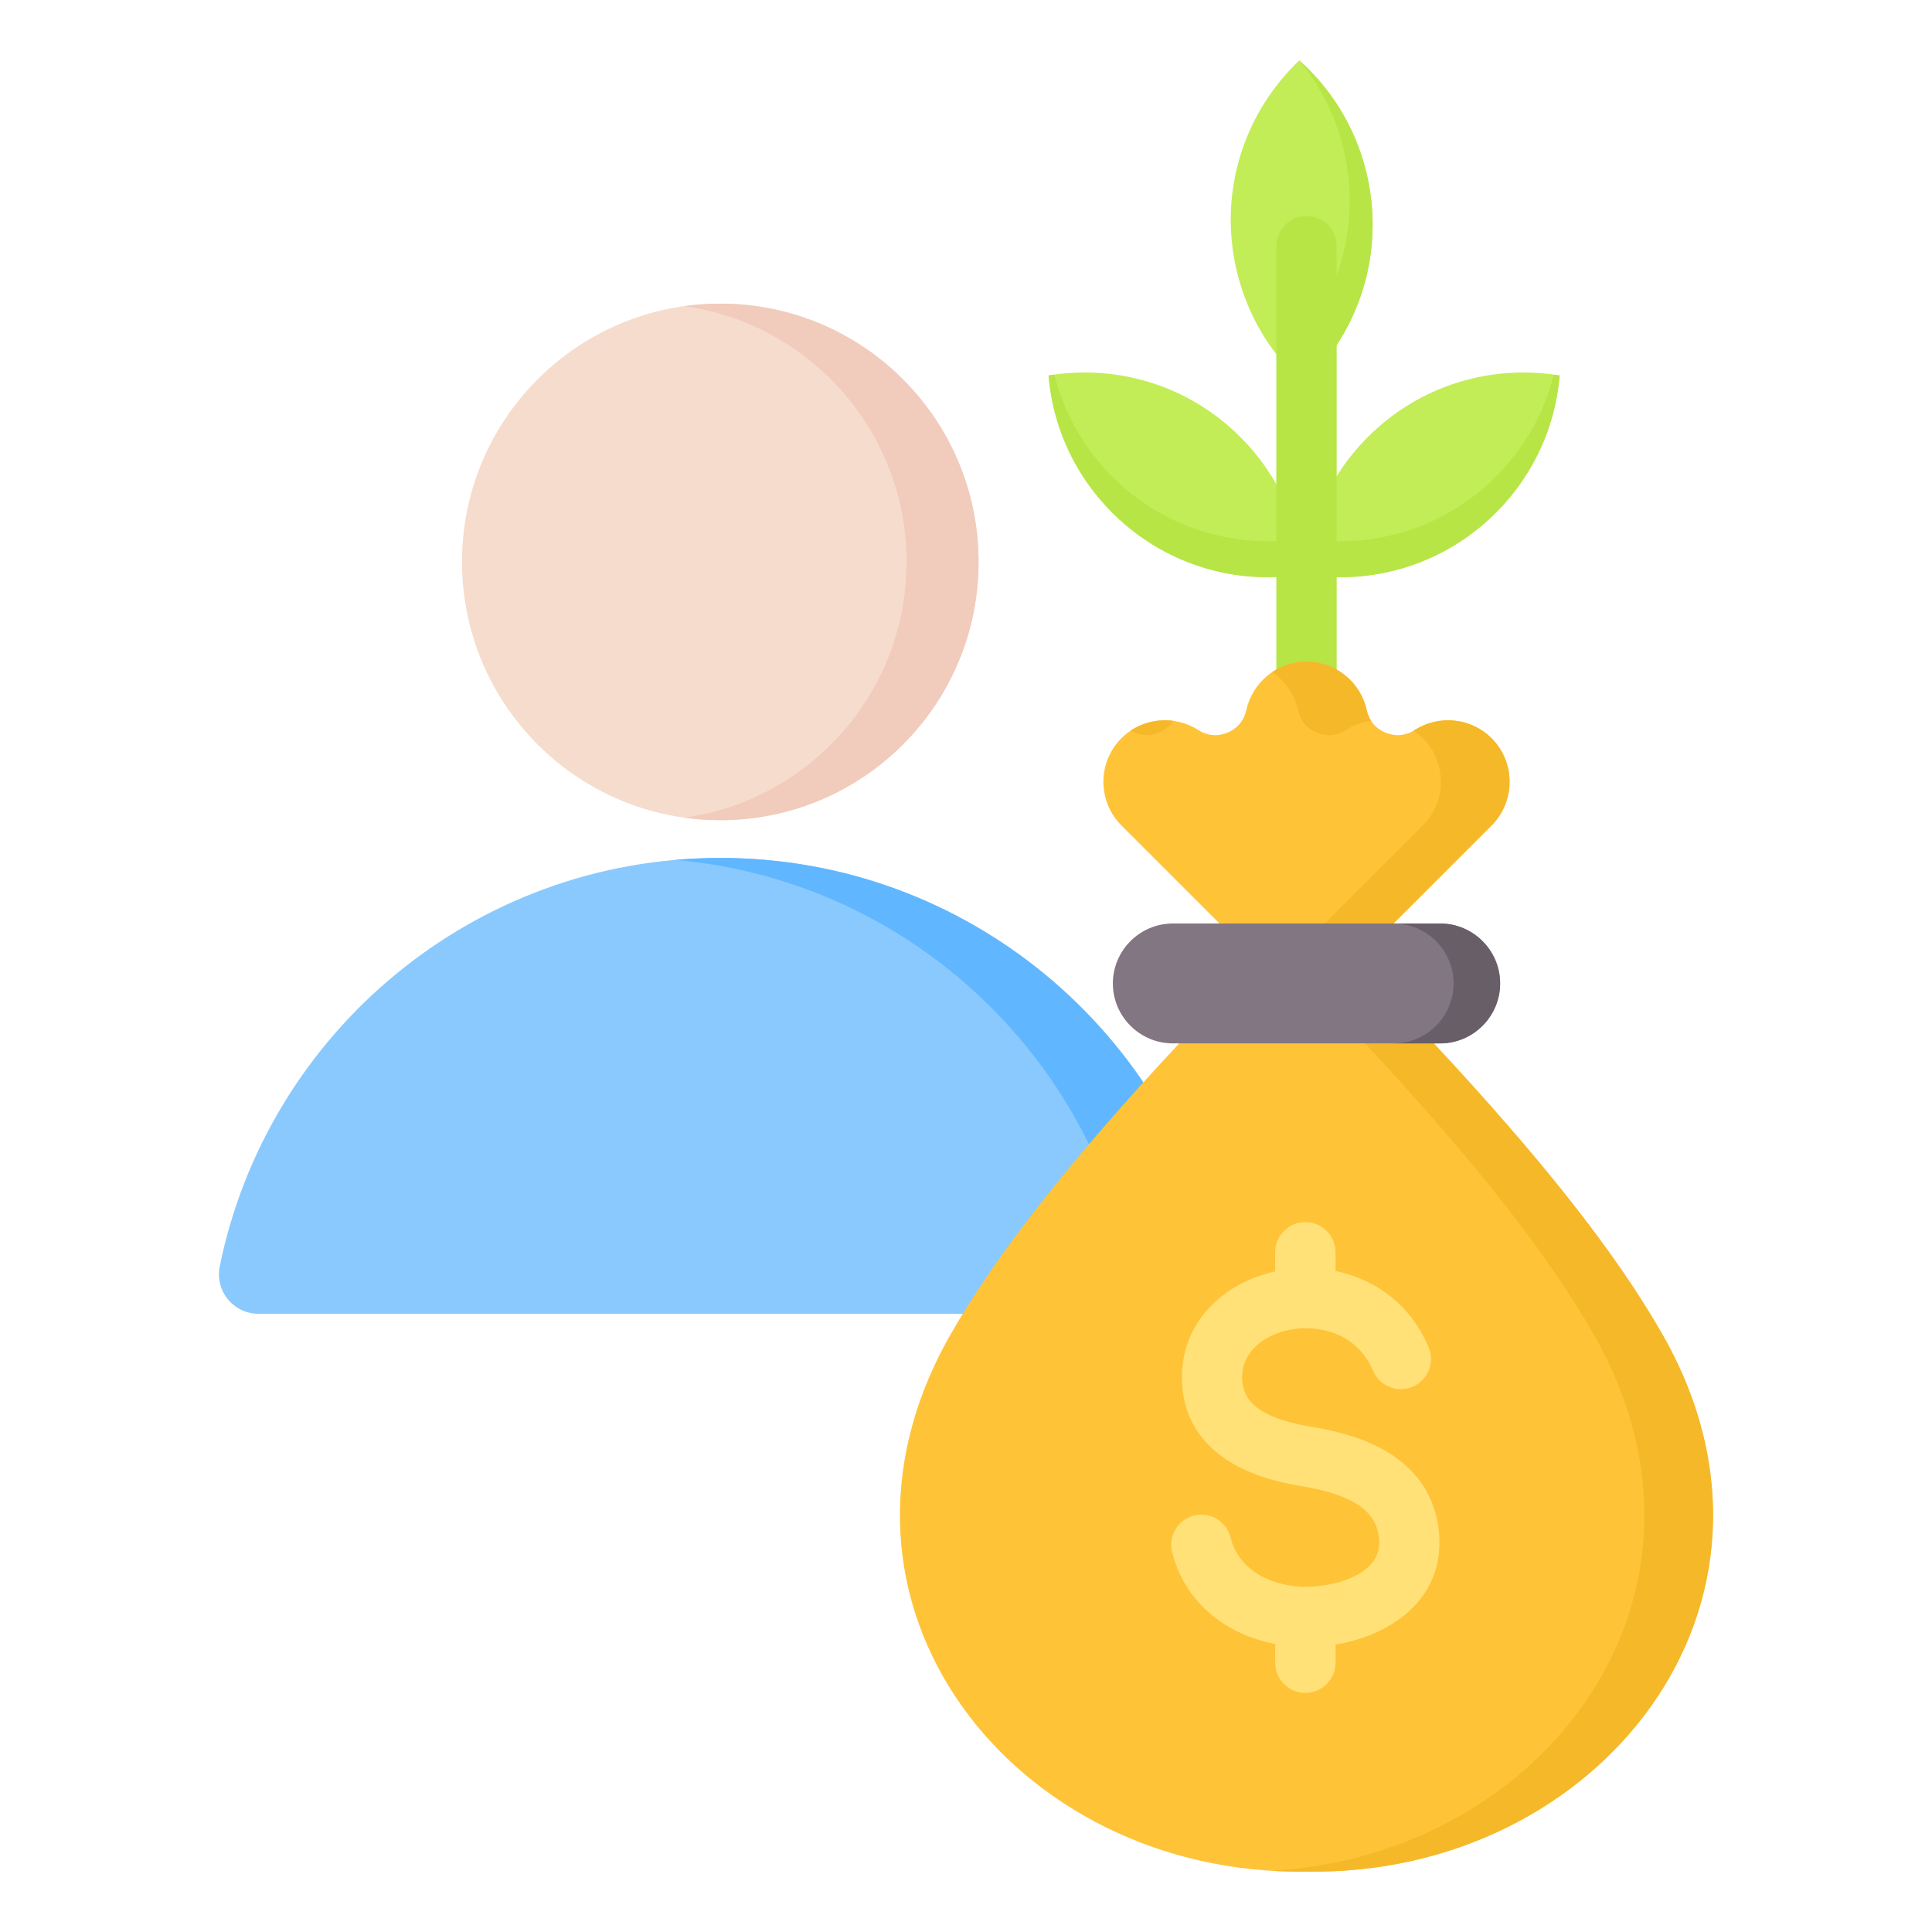<svg id="Layer_1" enable-background="new 0 0 512 512" height="512" viewBox="0 0 512 512" width="512" xmlns="http://www.w3.org/2000/svg"><g clip-rule="evenodd" fill-rule="evenodd"><g><path d="m68.533 348.168h244.698c6.682 0 11.628-6.054 10.294-12.602-12.581-61.745-67.184-108.207-132.642-108.207-65.46 0-120.063 46.463-132.643 108.208-1.335 6.546 3.612 12.601 10.293 12.601z" fill="#8ac9fe"/><path d="m289.306 348.167h23.925c6.682 0 11.628-6.055 10.294-12.602-12.581-61.745-67.184-108.207-132.642-108.207-4.031 0-8.021.178-11.962.523 60.062 5.259 108.874 49.742 120.68 107.684 1.333 6.548-3.613 12.602-10.295 12.602z" fill="#60b7ff"/><circle cx="190.883" cy="148.912" fill="#f6dccd" r="68.445"/><path d="m190.883 80.467c37.801 0 68.445 30.644 68.445 68.445s-30.644 68.445-68.445 68.445c-3.236 0-6.419-.23-9.536-.664 33.286-4.641 58.909-33.216 58.909-67.78s-25.623-63.14-58.909-67.78c3.116-.435 6.299-.666 9.536-.666z" fill="#f1cbbc"/></g><g><path d="m287.45 98.715c30.581 0 55.664 23.526 58.147 53.466-3.115.514-6.312.786-9.573.786-30.581 0-55.664-23.526-58.147-53.466 3.116-.514 6.312-.786 9.573-.786z" fill="#c2ed56"/><path d="m344.059 142.878c.753 3.015 1.274 6.123 1.538 9.304-3.115.514-6.312.786-9.573.786-30.582 0-55.664-23.526-58.147-53.466.511-.085 1.024-.162 1.538-.233 6.339 25.369 29.276 44.162 56.609 44.162 2.727 0 5.409-.191 8.035-.553z" fill="#b7e546"/><path d="m403.745 98.715c-30.581 0-55.664 23.526-58.147 53.466 3.115.514 6.312.786 9.573.786 30.581 0 55.664-23.526 58.147-53.466-3.116-.514-6.313-.786-9.573-.786z" fill="#c2ed56"/><path d="m347.136 142.878c-.753 3.015-1.275 6.123-1.538 9.304 3.115.514 6.312.786 9.573.786 30.581 0 55.664-23.526 58.147-53.466-.51-.085-1.024-.162-1.539-.233-6.338 25.369-29.276 44.162-56.608 44.162-2.727 0-5.409-.191-8.035-.553z" fill="#b7e546"/><path d="m337.931 23.169c-18.417 24.414-14.741 58.606 7.666 78.619 2.286-2.177 4.429-4.566 6.392-7.169 18.417-24.414 14.741-58.606-7.666-78.619-2.286 2.177-4.428 4.566-6.392 7.169z" fill="#c2ed56"/><g fill="#b7e546"><path d="m339.531 95.487c1.839 2.222 3.861 4.331 6.066 6.301 2.286-2.177 4.429-4.566 6.392-7.169 18.417-24.414 14.741-58.606-7.666-78.619l-.003.002c16.848 20.35 18.204 50.307 1.6 72.318-1.962 2.603-4.103 4.99-6.389 7.167z"/><path d="m338.234 65.251c0-4.418 3.582-8 8-8s8 3.582 8 8v142.342c0 4.418-3.582 8-8 8s-8-3.582-8-8z"/></g></g><g><path d="m369.319 244.705 10.648 31.803c27.755 29.764 47.976 54.98 60.663 77.254 40.552 71.203-17.137 143.523-94.396 142.22-77.259 1.302-134.948-71.017-94.396-142.22 12.686-22.274 32.908-47.491 60.663-77.254l10.685-31.767-26.007-26.006c-6.348-6.348-6.348-16.736 0-23.084 5.4-5.399 13.946-6.312 20.371-2.188 2.387 1.532 5.127 1.776 7.746.692 2.619-1.085 4.383-3.195 4.988-5.965 1.6-7.327 8.16-12.858 15.95-12.859 7.649 0 14.321 5.391 15.951 12.859.605 2.771 2.37 4.88 4.988 5.965 2.62 1.085 5.36.84 7.745-.692 6.311-4.051 14.863-3.32 20.371 2.187v.001c6.348 6.348 6.348 16.736 0 23.084z" fill="#ffc338"/><path d="m369.319 244.706 10.648 31.802c27.755 29.764 47.977 54.98 60.663 77.255 40.551 71.203-17.137 143.523-94.396 142.22-3.069.052-6.104-.026-9.106-.201 72.578-4.253 124.231-73.644 85.29-142.019-12.686-22.274-32.908-47.491-60.663-77.255l-10.648-31.802 25.971-25.971c6.348-6.348 6.348-16.736 0-23.084v-.001c-.761-.761-1.582-1.431-2.446-2.01.095-.057.191-.116.286-.177 6.311-4.051 14.863-3.321 20.371 2.187v.001c6.348 6.348 6.348 16.736 0 23.084zm-69.692-51.065c3.334-2.226 7.367-3.123 11.275-2.607-.894 1.377-2.191 2.447-3.817 3.121-2.514 1.041-5.14.857-7.458-.514zm37.501-15.514c3.4 2.296 5.925 5.848 6.846 10.062.605 2.771 2.37 4.881 4.988 5.966 2.62 1.085 5.36.84 7.745-.692 2.042-1.31 4.317-2.119 6.648-2.429-.546-.84-.941-1.795-1.17-2.845-1.63-7.467-8.302-12.859-15.951-12.859-3.365.001-6.501 1.034-9.106 2.797z" fill="#f5b829"/><path d="m310.803 276.508h70.862c8.737 0 15.884-7.148 15.884-15.883 0-8.737-7.147-15.884-15.884-15.884h-70.862c-8.737 0-15.884 7.147-15.884 15.883 0 8.737 7.147 15.884 15.884 15.884z" fill="#837683"/><path d="m369.33 276.508h12.335c8.737 0 15.884-7.148 15.884-15.883 0-8.737-7.148-15.884-15.884-15.884h-12.335c8.737 0 15.884 7.147 15.884 15.884 0 8.735-7.147 15.883-15.884 15.883z" fill="#685e68"/><path d="m345.375 420.507c.184-.013.369-.02.556-.02.225 0 .448.01.668.028l.267-.005c.859-.02 1.897-.103 3.102-.249 4.34-.527 8.665-1.898 11.723-4.218 2.349-1.782 3.913-4.265 3.836-7.512-.005-.236-.043-.641-.114-1.224-.505-4.162-2.884-6.947-6.052-8.86-4.1-2.475-9.535-3.794-14.633-4.631-6.537-1.073-13.634-3.028-19.436-6.815-6.73-4.393-11.564-10.894-12.035-20.59-.468-9.631 3.68-17.354 10.221-22.673 4.076-3.314 9.096-5.627 14.452-6.801v-5.071c0-4.418 3.582-8 8-8s8 3.582 8 8v4.953c.505.105 1.008.221 1.509.348 9.704 2.46 18.532 8.84 23.168 19.882 1.708 4.073-.208 8.76-4.281 10.469-4.073 1.708-8.76-.208-10.469-4.281-2.467-5.875-7.15-9.266-12.293-10.57-1.671-.423-3.379-.643-5.076-.672-.185.012-.37.02-.558.02-.157 0-.313-.005-.467-.014-1.278.036-2.542.18-3.771.428-3.087.622-5.929 1.879-8.151 3.685-2.779 2.259-4.542 5.515-4.346 9.548.179 3.686 2.103 6.214 4.785 7.965 3.61 2.356 8.581 3.664 13.311 4.44 6.762 1.11 14.144 2.964 20.321 6.693 7.11 4.292 12.472 10.748 13.677 20.672.093.767.151 1.678.176 2.724.216 9.085-3.924 15.851-10.148 20.574-4.956 3.761-11.206 6.072-17.385 7.105v4.801c0 4.419-3.582 8-8 8s-8-3.582-8-8v-4.956c-5.035-.968-9.837-2.838-13.997-5.608-6.375-4.245-11.258-10.51-13.325-18.797-1.053-4.28 1.564-8.603 5.844-9.656s8.603 1.564 9.656 5.844c1.015 4.073 3.45 7.174 6.637 9.297 3.555 2.367 8.02 3.616 12.628 3.747z" fill="#ffe177"/></g></g></svg>